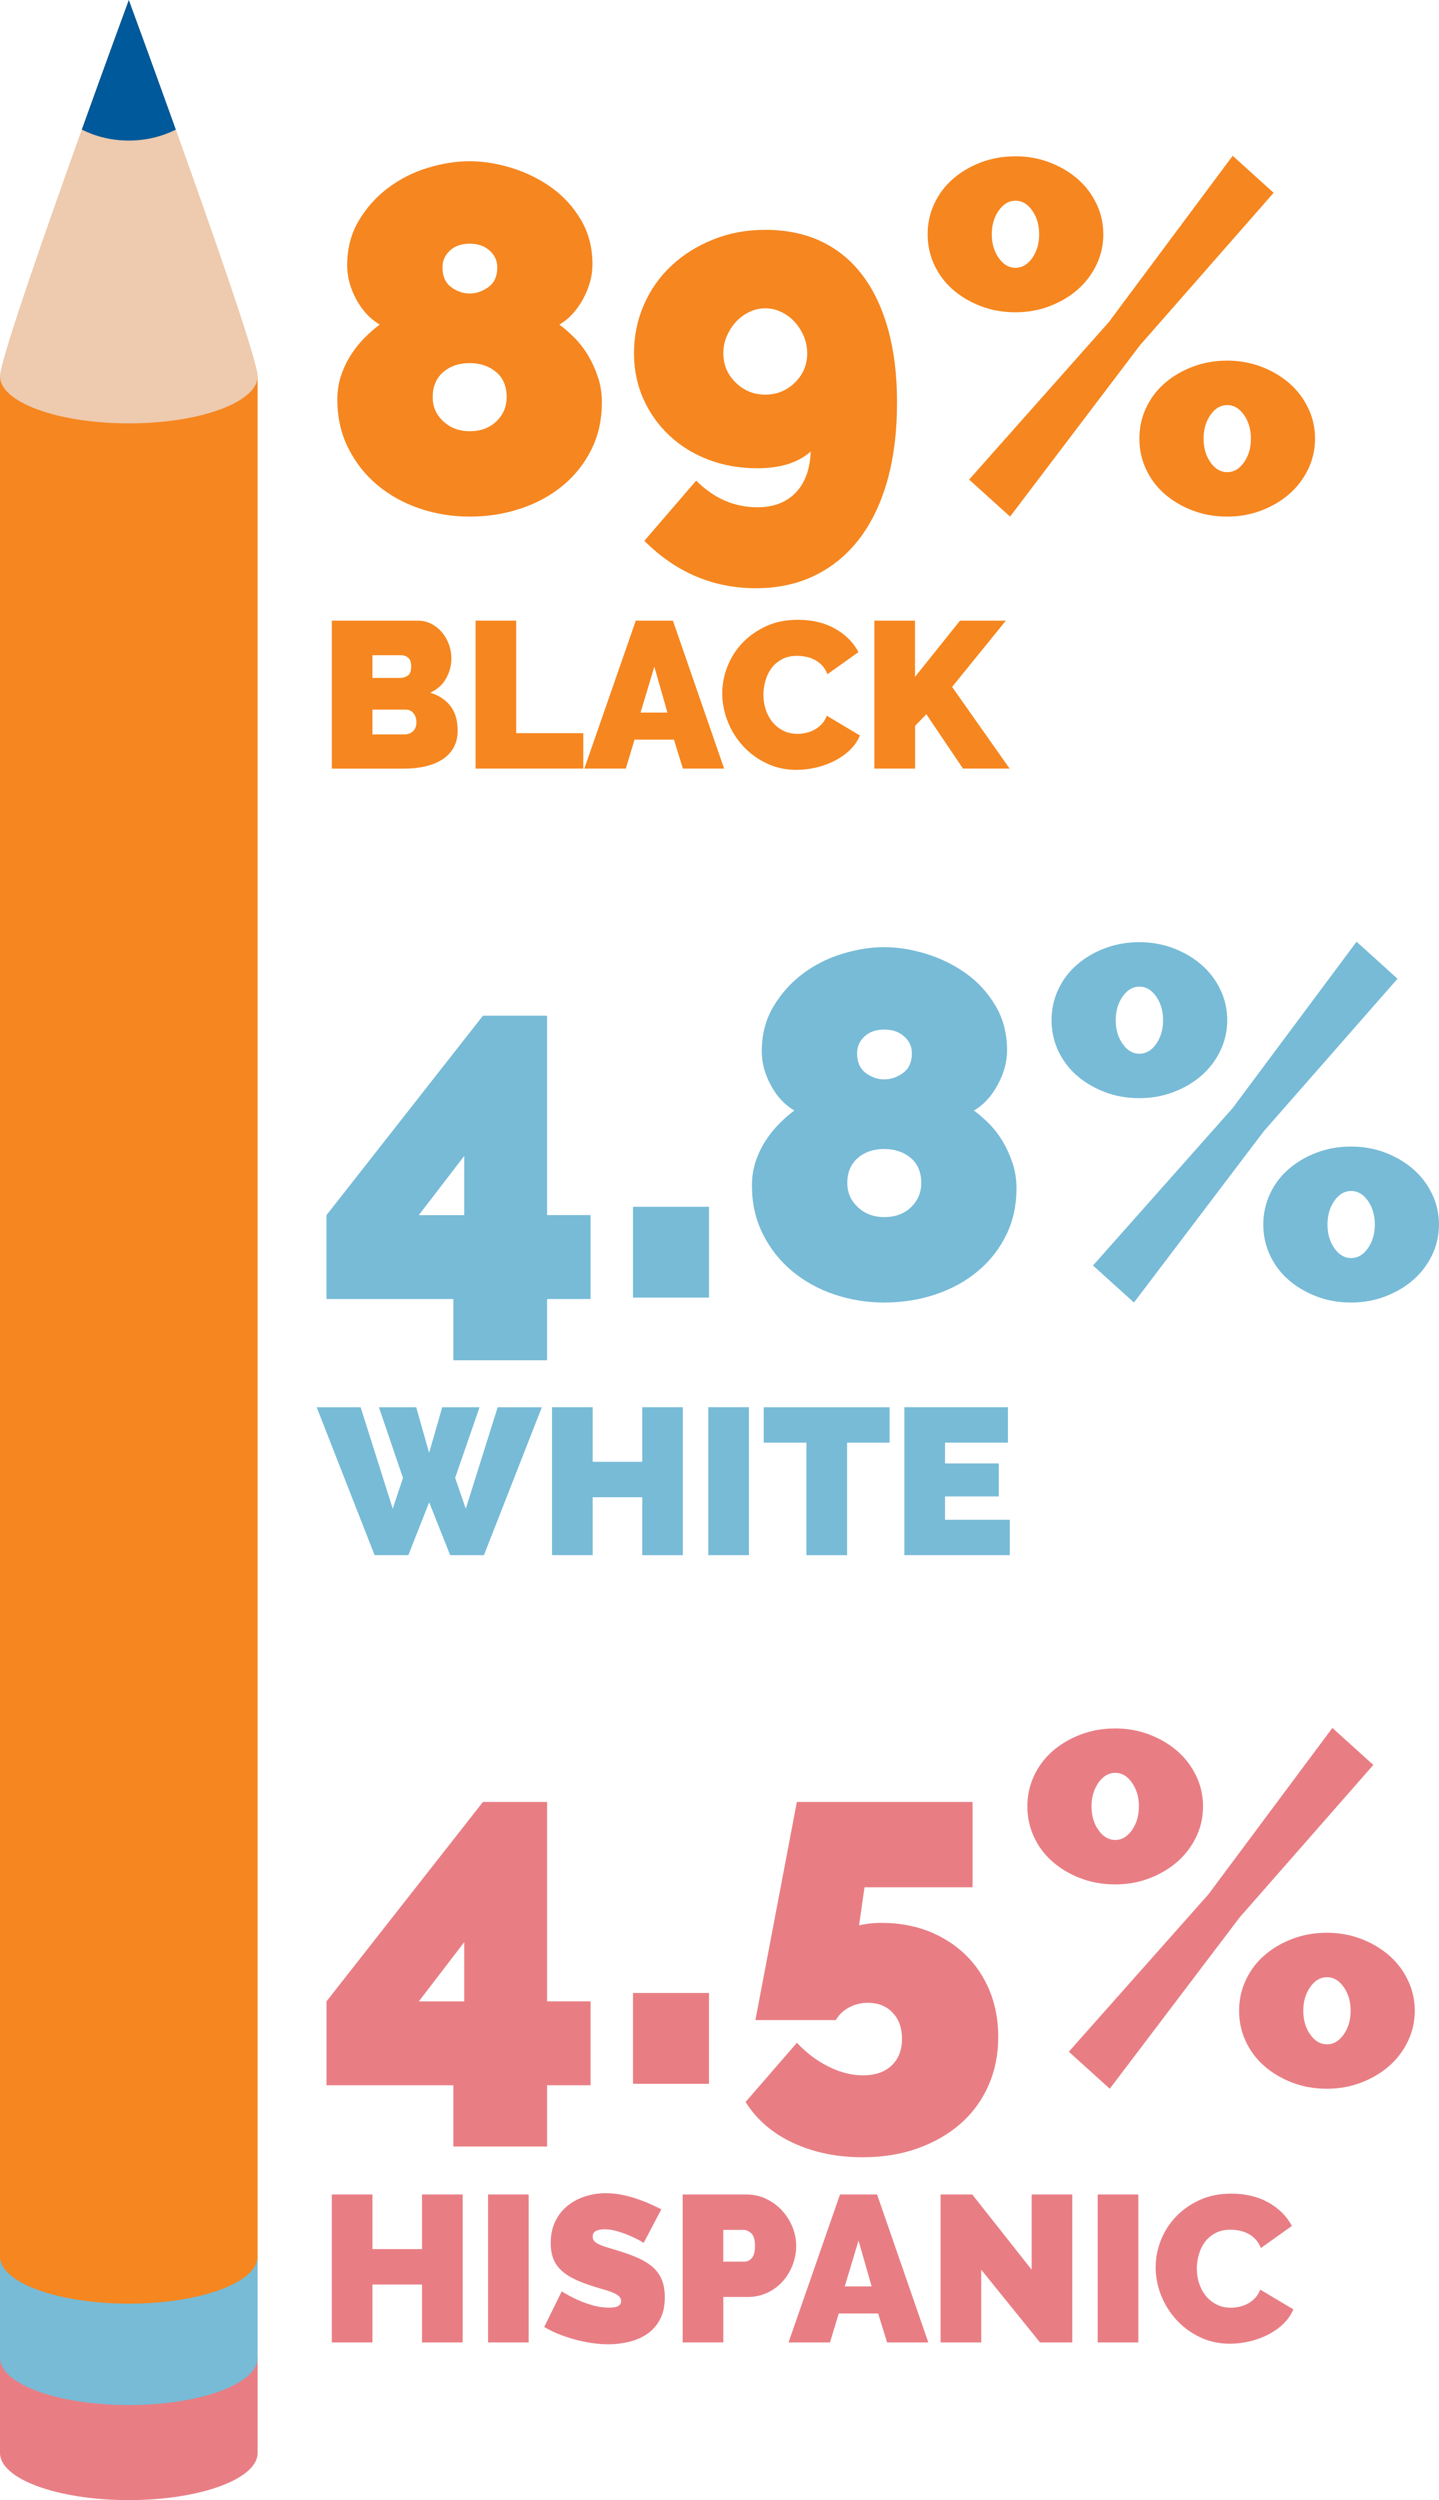 <svg xmlns="http://www.w3.org/2000/svg" xmlns:xlink="http://www.w3.org/1999/xlink" id="Layer_1" x="0px" y="0px" viewBox="0 0 358.71 623.18" style="enable-background:new 0 0 358.71 623.18;" xml:space="preserve"><style type="text/css">	.st0{fill:#03563B;}	.st1{fill:#04718F;}	.st2{fill:#84A64C;}	.st3{fill:#E87E84;}	.st4{fill:#FFFFFF;}	.st5{fill:none;stroke:#E87E84;stroke-width:5.11;stroke-linecap:round;stroke-miterlimit:10;}	.st6{fill:#77BBD7;}	.st7{fill:#F6861F;}	.st8{fill:#EECAAE;}	.st9{fill:#00599A;}	.st10{fill:#4D8E4F;}</style><g>	<g>		<path class="st3" d="M32.11,623.18c17.73,0,32.11-5.26,32.11-11.75v-23.7H0v23.7C0,617.92,14.37,623.18,32.11,623.18z"></path>		<path class="st6" d="M32.11,599.48c17.73,0,32.11-5.26,32.11-11.75v-25.28H0v25.28C0,594.23,14.37,599.48,32.11,599.48z"></path>		<path class="st7" d="M32.11,574.21c17.73,0,32.11-5.26,32.11-11.75V93.78H0v468.68C0,568.95,14.37,574.21,32.11,574.21z"></path>		<path class="st8" d="M32.11,105.53c17.73,0,32.11-5.26,32.11-11.75C64.21,87.3,32.11,0,32.11,0S0,87.3,0,93.78   C0,100.27,14.38,105.53,32.11,105.53z"></path>		<path class="st9" d="M32.11,35.04c4.25,0,8.24-0.99,11.72-2.73C37.48,14.61,32.11,0,32.11,0s-5.37,14.61-11.72,32.31   C23.87,34.05,27.86,35.04,32.11,35.04z"></path>	</g>	<g>		<g>			<path class="st7" d="M150.04,100.35c0,4.27-0.86,8.14-2.58,11.63c-1.72,3.49-4.08,6.48-7.07,8.98c-3,2.5-6.5,4.43-10.52,5.78    c-4.02,1.35-8.29,2.03-12.8,2.03c-4.35,0-8.51-0.68-12.49-2.03c-3.98-1.35-7.48-3.3-10.52-5.84c-3.04-2.54-5.46-5.62-7.26-9.23    c-1.81-3.61-2.71-7.63-2.71-12.06c0-2.21,0.33-4.26,0.98-6.15c0.65-1.89,1.49-3.61,2.52-5.17c1.02-1.56,2.15-2.95,3.38-4.18    s2.46-2.3,3.69-3.2c-2.38-1.39-4.33-3.48-5.84-6.27c-1.52-2.79-2.28-5.62-2.28-8.49c0-4.18,0.96-7.89,2.89-11.14    c1.93-3.24,4.37-5.97,7.32-8.18c2.95-2.21,6.23-3.88,9.84-4.98c3.61-1.11,7.09-1.66,10.46-1.66c3.36,0,6.85,0.55,10.46,1.66    c3.61,1.11,6.91,2.73,9.91,4.86c2.99,2.13,5.45,4.82,7.38,8.06c1.92,3.24,2.89,6.95,2.89,11.14c0,2.87-0.78,5.74-2.34,8.61    c-1.56,2.87-3.53,5-5.91,6.4c1.23,0.9,2.48,1.99,3.75,3.26c1.27,1.27,2.4,2.73,3.39,4.37c0.98,1.64,1.8,3.45,2.46,5.41    C149.71,95.92,150.04,98.06,150.04,100.35z M126.3,99c0-2.71-0.88-4.8-2.64-6.27c-1.77-1.48-3.96-2.22-6.58-2.22    c-2.71,0-4.92,0.76-6.64,2.28c-1.72,1.52-2.58,3.59-2.58,6.21c0,2.38,0.88,4.39,2.65,6.03c1.76,1.64,3.96,2.46,6.58,2.46    c2.71,0,4.92-0.82,6.65-2.46C125.44,103.39,126.3,101.38,126.3,99z M110.3,66.64c0,2.21,0.72,3.86,2.16,4.92    c1.43,1.07,2.97,1.6,4.61,1.6c1.64,0,3.2-0.53,4.68-1.6c1.48-1.07,2.21-2.71,2.21-4.92c0-1.64-0.64-3.03-1.91-4.18    c-1.27-1.15-2.93-1.72-4.98-1.72c-2.05,0-3.69,0.57-4.92,1.72C110.92,63.61,110.3,65,110.3,66.64z"></path>			<path class="st7" d="M158.04,88.05c0-4.26,0.82-8.28,2.46-12.06c1.64-3.77,3.94-7.03,6.89-9.78c2.95-2.75,6.42-4.92,10.4-6.52    c3.98-1.6,8.31-2.4,12.98-2.4c5.25,0,9.9,0.97,13.96,2.89c4.06,1.93,7.48,4.74,10.27,8.43c2.79,3.69,4.92,8.2,6.4,13.53    c1.48,5.33,2.21,11.4,2.21,18.21c0,7.22-0.8,13.68-2.4,19.38s-3.92,10.54-6.95,14.52c-3.04,3.98-6.73,7.03-11.07,9.17    c-4.35,2.13-9.27,3.2-14.76,3.2c-10.66,0-19.93-3.94-27.81-11.81l12.92-15.01c4.43,4.43,9.51,6.64,15.26,6.64    c4.02,0,7.2-1.21,9.54-3.63c2.34-2.42,3.59-5.84,3.75-10.27c-3.12,2.79-7.55,4.18-13.29,4.18c-4.43,0-8.51-0.72-12.24-2.15    c-3.73-1.43-6.97-3.44-9.72-6.03c-2.75-2.58-4.9-5.62-6.46-9.1C158.82,95.94,158.04,92.15,158.04,88.05z M190.77,76.85    c-1.4,0-2.73,0.31-4,0.92c-1.27,0.62-2.38,1.44-3.32,2.46c-0.94,1.03-1.7,2.21-2.28,3.57c-0.58,1.35-0.86,2.77-0.86,4.24    c0,2.87,1.02,5.31,3.08,7.32c2.05,2.01,4.51,3.01,7.38,3.01s5.33-1,7.38-3.01c2.05-2.01,3.07-4.45,3.07-7.32    c0-1.48-0.29-2.89-0.86-4.24c-0.58-1.35-1.34-2.54-2.28-3.57c-0.94-1.02-2.05-1.85-3.32-2.46    C193.49,77.16,192.16,76.85,190.77,76.85z"></path>			<path class="st7" d="M253.14,77.84c-3.12,0-6.01-0.51-8.67-1.54c-2.67-1.02-4.98-2.4-6.95-4.12c-1.97-1.72-3.51-3.77-4.62-6.15    c-1.11-2.38-1.66-4.92-1.66-7.63c0-2.71,0.55-5.25,1.66-7.63s2.64-4.43,4.62-6.15c1.97-1.72,4.28-3.1,6.95-4.12    c2.66-1.02,5.56-1.54,8.67-1.54c3.03,0,5.88,0.51,8.55,1.54c2.67,1.03,4.98,2.4,6.95,4.12c1.97,1.72,3.53,3.77,4.67,6.15    c1.15,2.38,1.72,4.92,1.72,7.63c0,2.71-0.58,5.25-1.72,7.63c-1.15,2.38-2.71,4.43-4.67,6.15c-1.97,1.72-4.29,3.1-6.95,4.12    C259.03,77.33,256.18,77.84,253.14,77.84z M241.58,119.54l34.82-39.25l30.88-41.46l10.21,9.23l-33.34,38.02l-32.36,42.69    L241.58,119.54z M253.14,66.76c1.64,0,3.03-0.82,4.18-2.46c1.15-1.64,1.72-3.61,1.72-5.91c0-2.3-0.58-4.26-1.72-5.9    c-1.15-1.64-2.54-2.46-4.18-2.46c-1.64,0-3.04,0.82-4.18,2.46c-1.15,1.64-1.73,3.61-1.73,5.9c0,2.3,0.57,4.27,1.73,5.91    C250.11,65.94,251.5,66.76,253.14,66.76z M305.92,128.77c-3.12,0-6.01-0.51-8.67-1.54c-2.67-1.02-4.98-2.4-6.95-4.12    c-1.97-1.72-3.51-3.77-4.62-6.15c-1.11-2.38-1.66-4.92-1.66-7.63s0.55-5.25,1.66-7.63c1.11-2.38,2.64-4.43,4.62-6.15    c1.97-1.72,4.28-3.1,6.95-4.12c2.66-1.02,5.56-1.54,8.67-1.54c3.03,0,5.88,0.51,8.55,1.54c2.67,1.03,4.98,2.4,6.95,4.12    c1.97,1.72,3.53,3.77,4.67,6.15c1.15,2.38,1.72,4.92,1.72,7.63s-0.58,5.25-1.72,7.63c-1.15,2.38-2.71,4.43-4.67,6.15    c-1.97,1.72-4.29,3.1-6.95,4.12S308.96,128.77,305.92,128.77z M305.92,117.7c1.64,0,3.03-0.82,4.18-2.46    c1.15-1.64,1.72-3.61,1.72-5.91c0-2.3-0.57-4.26-1.72-5.9c-1.15-1.64-2.54-2.46-4.18-2.46c-1.64,0-3.04,0.82-4.18,2.46    c-1.15,1.64-1.72,3.61-1.72,5.9c0,2.3,0.57,4.27,1.72,5.91C302.89,116.88,304.28,117.7,305.92,117.7z"></path>		</g>		<g>			<path class="st7" d="M114.08,182.13c0,1.66-0.35,3.09-1.04,4.29c-0.69,1.19-1.64,2.17-2.86,2.94s-2.62,1.32-4.23,1.69    c-1.61,0.36-3.32,0.54-5.12,0.54H82.71V154.7h21.4c1.28,0,2.44,0.28,3.48,0.83c1.04,0.55,1.92,1.27,2.65,2.16    c0.73,0.88,1.29,1.89,1.69,3.01c0.4,1.13,0.59,2.28,0.59,3.45c0,1.73-0.44,3.39-1.32,4.96c-0.88,1.58-2.21,2.76-3.97,3.56    c2.11,0.62,3.78,1.71,5.01,3.25C113.46,177.46,114.08,179.53,114.08,182.13z M92.84,163.32v5.66h6.91c0.69,0,1.32-0.19,1.89-0.57    c0.57-0.38,0.86-1.14,0.86-2.28c0-1-0.24-1.72-0.73-2.16c-0.49-0.43-1.06-0.65-1.71-0.65H92.84z M103.8,180.05    c0-0.9-0.24-1.65-0.73-2.26c-0.49-0.61-1.11-0.91-1.87-0.91h-8.36v6.18h8c0.83,0,1.53-0.26,2.1-0.78    C103.51,181.76,103.8,181.02,103.8,180.05z"></path>			<path class="st7" d="M118.55,191.58V154.7h10.13v28.05h16.72v8.83H118.55z"></path>			<path class="st7" d="M158.49,154.7h9.25l12.77,36.88h-10.28l-2.23-7.22h-9.82l-2.18,7.22h-10.34L158.49,154.7z M166.38,177.61    l-3.27-11.43l-3.43,11.43H166.38z"></path>			<path class="st7" d="M180.04,172.83c0-2.25,0.42-4.47,1.27-6.65c0.85-2.18,2.08-4.14,3.71-5.87c1.63-1.73,3.6-3.13,5.92-4.21    c2.32-1.07,4.97-1.61,7.95-1.61c3.57,0,6.66,0.74,9.27,2.21c2.61,1.47,4.56,3.42,5.84,5.84l-7.74,5.51    c-0.35-0.9-0.8-1.64-1.38-2.23c-0.57-0.59-1.2-1.06-1.89-1.4c-0.69-0.35-1.41-0.59-2.16-0.73c-0.74-0.14-1.46-0.21-2.16-0.21    c-1.45,0-2.71,0.28-3.77,0.86s-1.92,1.32-2.6,2.23c-0.68,0.92-1.18,1.96-1.5,3.12c-0.33,1.16-0.5,2.31-0.5,3.45    c0,1.28,0.19,2.51,0.57,3.69c0.38,1.18,0.93,2.22,1.66,3.12c0.73,0.9,1.62,1.62,2.68,2.16c1.06,0.54,2.24,0.81,3.56,0.81    c0.69,0,1.4-0.08,2.13-0.24c0.73-0.16,1.43-0.41,2.11-0.78c0.68-0.36,1.28-0.83,1.82-1.4c0.54-0.57,0.96-1.27,1.27-2.1l8.26,4.93    c-0.55,1.35-1.4,2.56-2.52,3.64c-1.12,1.07-2.41,1.97-3.84,2.7c-1.44,0.73-2.98,1.28-4.62,1.66c-1.65,0.38-3.25,0.57-4.81,0.57    c-2.74,0-5.24-0.54-7.51-1.64c-2.27-1.09-4.23-2.54-5.87-4.34c-1.64-1.8-2.91-3.84-3.81-6.13    C180.49,177.51,180.04,175.19,180.04,172.83z"></path>			<path class="st7" d="M217.96,191.58V154.7h10.13v14.02l11.22-14.02h11.43l-13.4,16.52l14.34,20.36h-11.63l-9.14-13.56l-2.8,2.91    v10.65H217.96z"></path>		</g>		<g>			<path class="st3" d="M115.33,547v36.88H105.2v-14.44H92.84v14.44H82.71V547h10.13v13.61h12.36V547H115.33z"></path>			<path class="st3" d="M121.66,583.88V547h10.13v36.88H121.66z"></path>			<path class="st3" d="M160.46,559.05c-1.04-0.62-2.11-1.18-3.22-1.66c-0.93-0.42-1.98-0.81-3.14-1.17    c-1.16-0.36-2.3-0.54-3.4-0.54c-0.9,0-1.62,0.14-2.16,0.42c-0.54,0.28-0.8,0.74-0.8,1.4c0,0.49,0.16,0.88,0.47,1.19    c0.31,0.31,0.76,0.6,1.35,0.86c0.59,0.26,1.31,0.51,2.16,0.75c0.85,0.24,1.81,0.54,2.88,0.88c1.7,0.52,3.23,1.09,4.6,1.71    c1.37,0.62,2.54,1.36,3.51,2.21s1.71,1.88,2.23,3.09c0.52,1.21,0.78,2.68,0.78,4.41c0,2.22-0.41,4.08-1.22,5.58    c-0.81,1.51-1.89,2.71-3.22,3.61c-1.33,0.9-2.84,1.55-4.52,1.95c-1.68,0.4-3.37,0.6-5.06,0.6c-1.35,0-2.73-0.1-4.15-0.31    c-1.42-0.21-2.83-0.5-4.23-0.88c-1.4-0.38-2.75-0.83-4.05-1.35c-1.3-0.52-2.5-1.11-3.61-1.77l4.36-8.88    c1.21,0.76,2.48,1.44,3.79,2.03c1.11,0.52,2.36,0.99,3.77,1.4c1.4,0.42,2.83,0.62,4.29,0.62c1.11,0,1.88-0.15,2.31-0.44    c0.43-0.29,0.65-0.68,0.65-1.17c0-0.52-0.22-0.96-0.65-1.33c-0.43-0.36-1.03-0.68-1.79-0.96c-0.76-0.28-1.63-0.55-2.62-0.83    s-2.03-0.61-3.14-0.99c-1.63-0.55-3.03-1.15-4.21-1.79c-1.18-0.64-2.15-1.37-2.91-2.18c-0.76-0.81-1.32-1.74-1.69-2.78    c-0.36-1.04-0.54-2.23-0.54-3.58c0-2.04,0.37-3.84,1.11-5.4c0.74-1.56,1.76-2.86,3.04-3.9c1.28-1.04,2.74-1.83,4.39-2.36    c1.64-0.54,3.39-0.81,5.22-0.81c1.35,0,2.67,0.13,3.95,0.39c1.28,0.26,2.52,0.59,3.71,0.99c1.2,0.4,2.31,0.83,3.35,1.3    c1.04,0.47,1.97,0.91,2.81,1.33L160.46,559.05z"></path>			<path class="st3" d="M170.17,583.88V547h15.9c1.8,0,3.46,0.37,4.99,1.12c1.52,0.74,2.83,1.71,3.92,2.91    c1.09,1.2,1.95,2.56,2.57,4.1c0.62,1.54,0.93,3.09,0.93,4.65c0,1.63-0.3,3.21-0.88,4.75c-0.59,1.54-1.41,2.91-2.47,4.1    c-1.06,1.19-2.34,2.15-3.84,2.86c-1.51,0.71-3.16,1.06-4.96,1.06h-6.02v11.32H170.17z M180.3,563.73h5.35    c0.62,0,1.21-0.28,1.74-0.86c0.54-0.57,0.81-1.6,0.81-3.09c0-1.52-0.31-2.56-0.94-3.12c-0.62-0.55-1.25-0.83-1.87-0.83h-5.09    V563.73z"></path>			<path class="st3" d="M209.39,547h9.25l12.77,36.88h-10.28l-2.23-7.22h-9.82l-2.18,7.22h-10.34L209.39,547z M217.28,569.91    l-3.27-11.43l-3.43,11.43H217.28z"></path>			<path class="st3" d="M244.6,565.75v18.13h-10.13V547h7.89l14.81,18.75V547h10.13v36.88h-8.05L244.6,565.75z"></path>			<path class="st3" d="M273.63,583.88V547h10.13v36.88H273.63z"></path>			<path class="st3" d="M288.08,565.13c0-2.25,0.42-4.47,1.27-6.65c0.85-2.18,2.08-4.14,3.71-5.87c1.63-1.73,3.6-3.13,5.92-4.21    c2.32-1.07,4.97-1.61,7.95-1.61c3.57,0,6.66,0.74,9.27,2.21c2.61,1.47,4.56,3.42,5.84,5.84l-7.74,5.51    c-0.35-0.9-0.8-1.64-1.38-2.23c-0.57-0.59-1.2-1.06-1.89-1.4c-0.69-0.35-1.41-0.59-2.16-0.73c-0.74-0.14-1.46-0.21-2.16-0.21    c-1.45,0-2.71,0.28-3.77,0.86c-1.06,0.57-1.92,1.32-2.6,2.23c-0.68,0.92-1.18,1.96-1.5,3.12c-0.33,1.16-0.5,2.31-0.5,3.45    c0,1.28,0.19,2.51,0.57,3.69c0.38,1.18,0.93,2.22,1.66,3.12c0.73,0.9,1.62,1.62,2.68,2.16c1.06,0.54,2.24,0.81,3.56,0.81    c0.69,0,1.4-0.08,2.13-0.24c0.73-0.16,1.43-0.41,2.11-0.78c0.68-0.36,1.28-0.83,1.82-1.4c0.54-0.57,0.96-1.27,1.27-2.1l8.26,4.93    c-0.55,1.35-1.4,2.56-2.52,3.64c-1.12,1.07-2.41,1.97-3.84,2.7c-1.44,0.73-2.98,1.28-4.62,1.66c-1.65,0.38-3.25,0.57-4.81,0.57    c-2.74,0-5.24-0.54-7.51-1.64c-2.27-1.09-4.23-2.54-5.87-4.34c-1.64-1.8-2.91-3.84-3.82-6.13    C288.52,569.81,288.08,567.49,288.08,565.13z"></path>		</g>		<g>			<path class="st6" d="M94.45,350.77h9.3l3.22,11.37l3.27-11.37h9.3l-6.08,17.61l2.65,7.69l7.95-25.3h11.01l-14.44,36.88h-8.41    l-5.24-13.19l-5.19,13.19h-8.41l-14.44-36.88h10.96l8,25.3l2.55-7.69L94.45,350.77z"></path>			<path class="st6" d="M170.22,350.77v36.88H160.1V373.2h-12.36v14.44h-10.13v-36.88h10.13v13.61h12.36v-13.61H170.22z"></path>			<path class="st6" d="M176.56,387.64v-36.88h10.13v36.88H176.56z"></path>			<path class="st6" d="M221.75,359.6h-10.59v28.05h-10.13V359.6h-10.65v-8.83h31.37V359.6z"></path>			<path class="st6" d="M251.72,378.81v8.83h-26.28v-36.88h25.81v8.83h-15.68v5.19h13.4V373h-13.4v5.82H251.72z"></path>		</g>		<g>			<path class="st6" d="M113.01,339.06v-15.26H81.39v-20.92l39-49.71h15.99v49.71h10.83v20.92h-10.83v15.26H113.01z M104.4,302.89    h11.32v-14.76L104.4,302.89z"></path>			<path class="st6" d="M157.79,323.44V300.8h18.95v22.64H157.79z"></path>			<path class="st6" d="M253.39,296.25c0,4.27-0.86,8.14-2.58,11.63c-1.72,3.49-4.08,6.48-7.07,8.98c-3,2.5-6.5,4.43-10.52,5.78    c-4.02,1.35-8.29,2.03-12.8,2.03c-4.35,0-8.51-0.68-12.49-2.03c-3.98-1.35-7.48-3.3-10.52-5.84c-3.04-2.54-5.46-5.62-7.26-9.23    c-1.81-3.61-2.71-7.63-2.71-12.06c0-2.21,0.33-4.26,0.98-6.15c0.65-1.89,1.49-3.61,2.52-5.17c1.02-1.56,2.15-2.95,3.38-4.18    c1.23-1.23,2.46-2.3,3.69-3.2c-2.38-1.39-4.33-3.48-5.84-6.27c-1.52-2.79-2.28-5.62-2.28-8.49c0-4.18,0.96-7.89,2.89-11.14    c1.93-3.24,4.37-5.97,7.32-8.18c2.95-2.21,6.23-3.88,9.84-4.98s7.09-1.66,10.46-1.66c3.36,0,6.85,0.55,10.46,1.66    s6.91,2.73,9.91,4.86c2.99,2.13,5.45,4.82,7.38,8.06c1.92,3.24,2.89,6.95,2.89,11.14c0,2.87-0.78,5.74-2.34,8.61    c-1.56,2.87-3.53,5-5.91,6.4c1.23,0.9,2.48,1.99,3.75,3.26c1.27,1.27,2.4,2.73,3.39,4.37c0.98,1.64,1.8,3.45,2.46,5.41    C253.06,291.82,253.39,293.95,253.39,296.25z M229.65,294.89c0-2.71-0.88-4.8-2.64-6.27c-1.77-1.48-3.96-2.22-6.58-2.22    c-2.71,0-4.92,0.76-6.64,2.28c-1.72,1.52-2.58,3.59-2.58,6.21c0,2.38,0.88,4.39,2.65,6.03c1.76,1.64,3.96,2.46,6.58,2.46    c2.71,0,4.92-0.82,6.65-2.46C228.79,299.28,229.65,297.27,229.65,294.89z M213.65,262.53c0,2.21,0.72,3.86,2.16,4.92    c1.43,1.07,2.97,1.6,4.61,1.6c1.64,0,3.2-0.53,4.68-1.6c1.48-1.07,2.21-2.71,2.21-4.92c0-1.64-0.64-3.03-1.91-4.18    c-1.27-1.15-2.93-1.72-4.98-1.72s-3.69,0.57-4.92,1.72C214.27,259.5,213.65,260.9,213.65,262.53z"></path>			<path class="st6" d="M284.03,273.73c-3.12,0-6.01-0.51-8.67-1.54c-2.67-1.02-4.98-2.4-6.95-4.12c-1.97-1.72-3.51-3.77-4.62-6.15    c-1.11-2.38-1.66-4.92-1.66-7.63c0-2.71,0.55-5.25,1.66-7.63c1.11-2.38,2.64-4.43,4.62-6.15c1.97-1.72,4.28-3.1,6.95-4.12    c2.66-1.02,5.56-1.54,8.67-1.54c3.03,0,5.88,0.51,8.55,1.54c2.67,1.03,4.98,2.4,6.95,4.12c1.97,1.72,3.53,3.77,4.67,6.15    c1.15,2.38,1.72,4.92,1.72,7.63c0,2.71-0.58,5.25-1.72,7.63c-1.15,2.38-2.71,4.43-4.67,6.15c-1.97,1.72-4.29,3.1-6.95,4.12    C289.91,273.22,287.06,273.73,284.03,273.73z M272.46,315.44l34.82-39.25l30.88-41.46l10.21,9.23l-33.34,38.02l-32.36,42.69    L272.46,315.44z M284.03,262.66c1.64,0,3.03-0.82,4.18-2.46c1.15-1.64,1.72-3.61,1.72-5.91c0-2.3-0.58-4.26-1.72-5.9    c-1.15-1.64-2.54-2.46-4.18-2.46c-1.64,0-3.04,0.82-4.18,2.46c-1.15,1.64-1.73,3.61-1.73,5.9c0,2.3,0.57,4.27,1.73,5.91    C280.99,261.84,282.39,262.66,284.03,262.66z M336.81,324.67c-3.12,0-6.01-0.51-8.67-1.54c-2.67-1.02-4.98-2.4-6.95-4.12    c-1.97-1.72-3.51-3.77-4.62-6.15c-1.11-2.38-1.66-4.92-1.66-7.63c0-2.71,0.55-5.25,1.66-7.63c1.11-2.38,2.64-4.43,4.62-6.15    c1.97-1.72,4.28-3.1,6.95-4.12c2.66-1.02,5.56-1.54,8.67-1.54c3.03,0,5.88,0.51,8.55,1.54c2.67,1.03,4.98,2.4,6.95,4.12    c1.97,1.72,3.53,3.77,4.67,6.15c1.15,2.38,1.72,4.92,1.72,7.63c0,2.71-0.58,5.25-1.72,7.63c-1.15,2.38-2.71,4.43-4.67,6.15    c-1.97,1.72-4.29,3.1-6.95,4.12C342.69,324.15,339.84,324.67,336.81,324.67z M336.81,313.59c1.64,0,3.03-0.82,4.18-2.46    c1.15-1.64,1.72-3.61,1.72-5.91c0-2.3-0.57-4.26-1.72-5.9c-1.15-1.64-2.54-2.46-4.18-2.46c-1.64,0-3.04,0.82-4.18,2.46    c-1.15,1.64-1.72,3.61-1.72,5.9c0,2.3,0.57,4.27,1.72,5.91C333.77,312.77,335.17,313.59,336.81,313.59z"></path>		</g>		<g>			<path class="st3" d="M113.01,535.04v-15.26H81.39v-20.92l39-49.71h15.99v49.71h10.83v20.92h-10.83v15.26H113.01z M104.4,498.87    h11.32V484.1L104.4,498.87z"></path>			<path class="st3" d="M157.79,519.41v-22.64h18.95v22.64H157.79z"></path>			<path class="st3" d="M219.8,479.3c4.26,0,8.16,0.7,11.69,2.09c3.53,1.4,6.58,3.34,9.17,5.84c2.58,2.5,4.59,5.5,6.03,8.98    c1.43,3.49,2.15,7.32,2.15,11.5c0,4.43-0.82,8.49-2.46,12.18c-1.64,3.69-3.96,6.85-6.95,9.47c-3,2.62-6.56,4.67-10.7,6.15    c-4.14,1.48-8.72,2.21-13.72,2.21c-6.4,0-12.16-1.19-17.29-3.57c-5.13-2.38-9.08-5.78-11.87-10.21l12.8-14.76    c2.38,2.54,5.02,4.53,7.94,5.97c2.91,1.44,5.76,2.15,8.55,2.15c3.03,0,5.41-0.82,7.13-2.46s2.58-3.86,2.58-6.64    c0-2.71-0.78-4.88-2.34-6.52c-1.56-1.64-3.61-2.46-6.15-2.46c-1.72,0-3.3,0.39-4.74,1.17c-1.44,0.78-2.52,1.82-3.26,3.14h-20.06    l10.34-54.38h43.8v21.28H215.5l-1.35,9.47c0.32-0.08,0.78-0.16,1.35-0.25c0.41-0.08,0.98-0.16,1.72-0.25    C217.96,479.34,218.82,479.3,219.8,479.3z"></path>			<path class="st3" d="M278,469.71c-3.12,0-6.01-0.51-8.67-1.54c-2.67-1.02-4.98-2.4-6.95-4.12c-1.97-1.72-3.51-3.77-4.62-6.15    c-1.11-2.38-1.66-4.92-1.66-7.63c0-2.71,0.55-5.25,1.66-7.63s2.64-4.43,4.62-6.15c1.97-1.72,4.28-3.1,6.95-4.12    c2.66-1.02,5.56-1.54,8.67-1.54c3.03,0,5.88,0.51,8.55,1.54c2.67,1.03,4.98,2.4,6.95,4.12c1.97,1.72,3.53,3.77,4.67,6.15    c1.15,2.38,1.72,4.92,1.72,7.63c0,2.71-0.58,5.25-1.72,7.63c-1.15,2.38-2.71,4.43-4.67,6.15c-1.97,1.72-4.29,3.1-6.95,4.12    C283.88,469.2,281.03,469.71,278,469.71z M266.43,511.41l34.82-39.25l30.88-41.46l10.21,9.23L309,477.95l-32.36,42.69    L266.43,511.41z M278,458.63c1.64,0,3.03-0.82,4.18-2.46c1.15-1.64,1.72-3.61,1.72-5.91c0-2.3-0.58-4.26-1.72-5.9    c-1.15-1.64-2.54-2.46-4.18-2.46c-1.64,0-3.04,0.82-4.18,2.46c-1.15,1.64-1.73,3.61-1.73,5.9c0,2.3,0.57,4.27,1.73,5.91    C274.96,457.81,276.36,458.63,278,458.63z M330.78,520.64c-3.12,0-6.01-0.51-8.67-1.54c-2.67-1.02-4.98-2.4-6.95-4.12    c-1.97-1.72-3.51-3.77-4.62-6.15c-1.11-2.38-1.66-4.92-1.66-7.63c0-2.71,0.55-5.25,1.66-7.63c1.11-2.38,2.64-4.43,4.62-6.15    c1.97-1.72,4.28-3.1,6.95-4.12c2.66-1.02,5.56-1.54,8.67-1.54c3.03,0,5.88,0.51,8.55,1.54c2.67,1.03,4.98,2.4,6.95,4.12    c1.97,1.72,3.53,3.77,4.67,6.15c1.15,2.38,1.72,4.92,1.72,7.63c0,2.71-0.58,5.25-1.72,7.63c-1.15,2.38-2.71,4.43-4.67,6.15    c-1.97,1.72-4.29,3.1-6.95,4.12C336.66,520.13,333.81,520.64,330.78,520.64z M330.78,509.57c1.64,0,3.03-0.82,4.18-2.46    c1.15-1.64,1.72-3.61,1.72-5.91c0-2.3-0.57-4.26-1.72-5.9c-1.15-1.64-2.54-2.46-4.18-2.46c-1.64,0-3.04,0.82-4.18,2.46    c-1.15,1.64-1.72,3.61-1.72,5.9c0,2.3,0.57,4.27,1.72,5.91C327.74,508.75,329.14,509.57,330.78,509.57z"></path>		</g>	</g></g></svg>